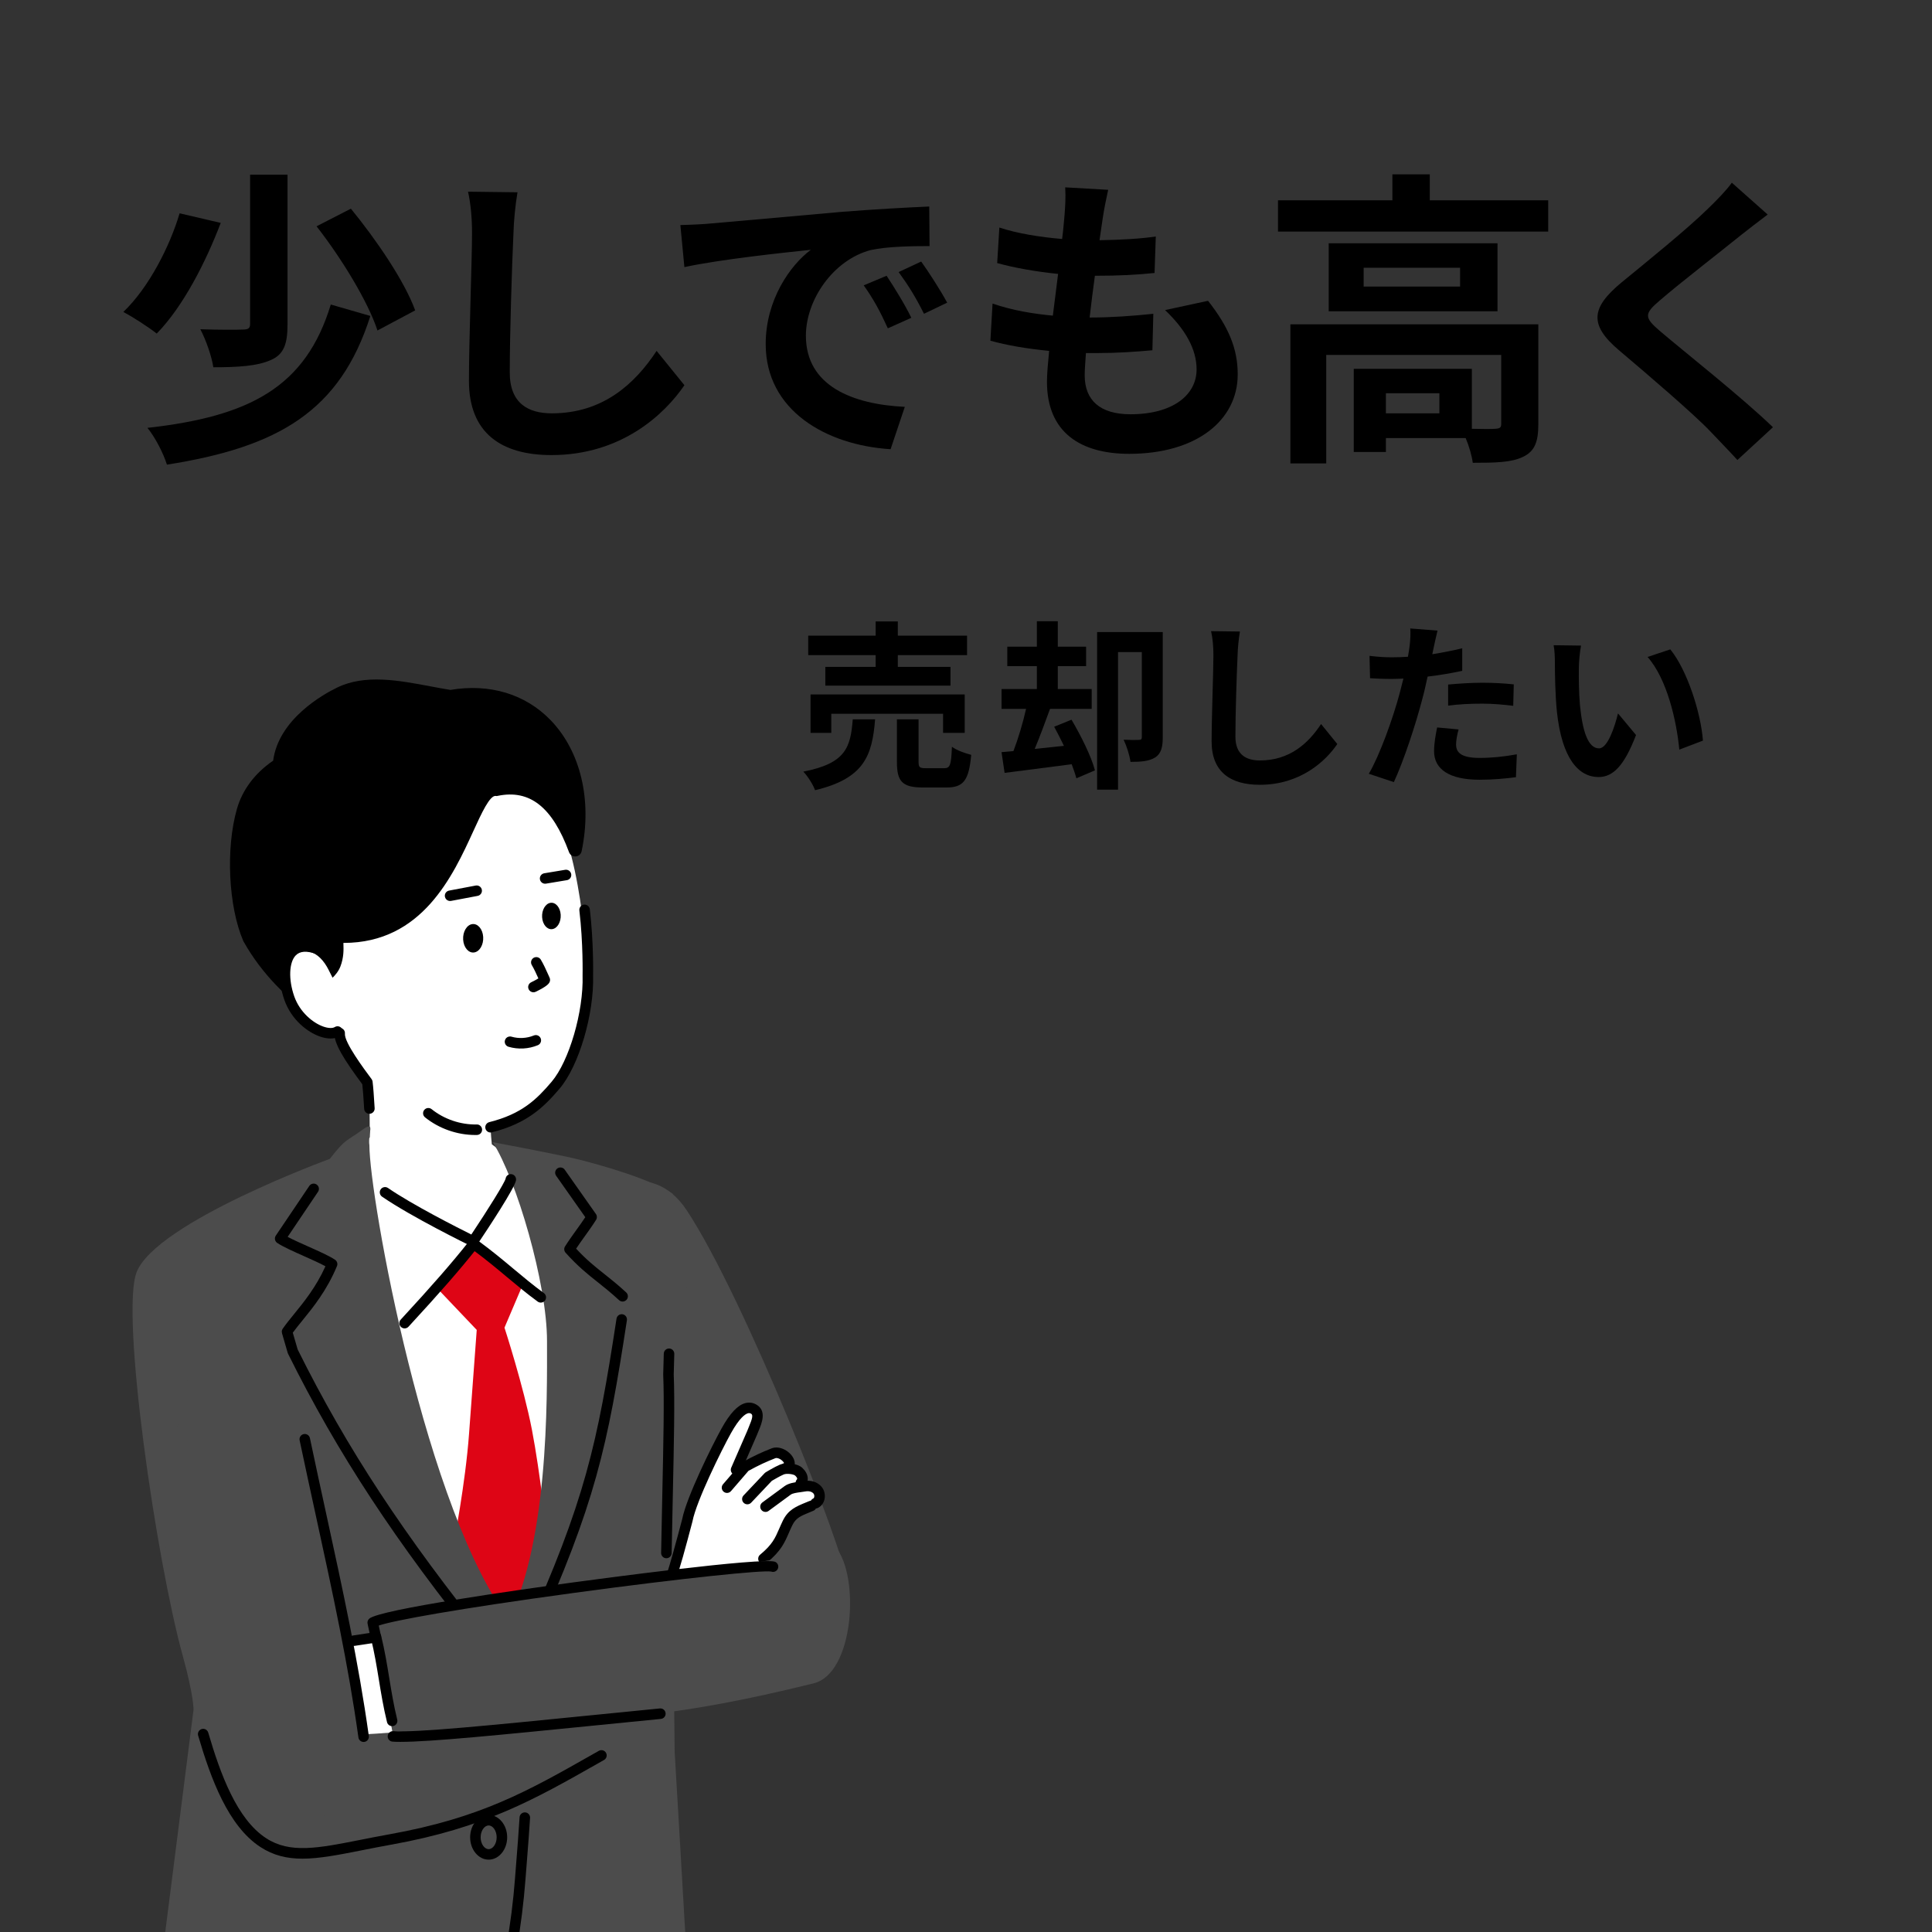 <?xml version="1.0" encoding="utf-8"?>
<!-- Generator: Adobe Illustrator 28.2.0, SVG Export Plug-In . SVG Version: 6.00 Build 0)  -->
<svg version="1.1" id="レイヤー_1" xmlns="http://www.w3.org/2000/svg" xmlns:xlink="http://www.w3.org/1999/xlink" x="0px"
	 y="0px" width="300px" height="300px" viewBox="0 0 300 300" enable-background="new 0 0 300 300" xml:space="preserve">
<rect x="0" y="0" width="300" height="300" fill="#333333" stroke="none"/>
<g>
	<path d="M34.275,34.611c-2.305,6.048-5.809,12.961-9.938,17.186c-1.344-1.056-3.744-2.592-5.185-3.36
		c3.984-3.792,7.249-10.273,8.737-15.313L34.275,34.611z M57.509,49.061c-4.704,14.785-14.257,20.354-31.587,23.09
		c-0.575-1.824-1.823-4.224-3.023-5.712c15.889-1.776,24.578-6.336,28.466-19.153L57.509,49.061z M44.644,27.123v23.282
		c0,3.024-0.575,4.656-2.64,5.521c-2.064,0.912-4.992,1.104-8.881,1.104c-0.24-1.68-1.152-4.272-2.017-5.904
		c2.736,0.096,5.713,0.096,6.577,0.048c0.864,0,1.152-0.192,1.152-0.864V27.123H44.644z M54.484,32.403
		c3.889,4.752,8.305,11.185,9.985,15.793l-5.856,3.121c-1.44-4.417-5.521-11.137-9.457-16.177L54.484,32.403z"/>
	<path d="M80.355,29.859c-0.337,2.016-0.576,4.417-0.624,6.336c-0.24,5.089-0.576,15.746-0.576,21.65
		c0,4.801,2.88,6.337,6.528,6.337c7.873,0,12.865-4.513,16.273-9.697l4.32,5.329c-3.072,4.513-9.793,10.849-20.642,10.849
		c-7.777,0-12.817-3.408-12.817-11.521c0-6.385,0.48-18.866,0.48-22.946c0-2.256-0.192-4.56-0.624-6.433L80.355,29.859z"/>
	<path d="M110.306,34.708c3.984-0.336,11.857-1.056,20.546-1.824c4.896-0.384,10.081-0.672,13.441-0.816l0.048,6.145
		c-2.544,0-6.624,0.048-9.169,0.624c-5.76,1.536-10.032,7.681-10.032,13.297c0,7.825,7.296,10.657,15.361,11.041l-2.209,6.577
		c-9.984-0.624-19.394-6-19.394-16.321c0-6.865,3.793-12.241,7.009-14.642c-4.128,0.432-14.113,1.488-19.634,2.688l-0.624-6.529
		C107.569,34.899,109.394,34.803,110.306,34.708z M141.509,49.349l-3.648,1.632c-1.2-2.641-2.208-4.513-3.744-6.673l3.552-1.488
		C138.82,44.548,140.597,47.429,141.509,49.349z M147.077,46.997l-3.601,1.728c-1.296-2.592-2.4-4.368-3.937-6.48l3.505-1.632
		C144.245,42.292,146.069,45.124,147.077,46.997z"/>
	<path d="M187.584,46.708c3.168,4.032,4.608,7.393,4.608,11.425c0,7.153-6.433,12.337-16.85,12.337
		c-7.488,0-12.769-3.265-12.769-11.185c0-1.152,0.144-2.833,0.336-4.801c-3.457-0.336-6.577-0.864-9.121-1.584l0.336-5.76
		c3.072,1.056,6.289,1.584,9.361,1.872c0.288-2.112,0.527-4.32,0.815-6.48c-3.312-0.336-6.672-0.912-9.457-1.68l0.337-5.521
		c2.735,0.912,6.288,1.488,9.744,1.776c0.192-1.44,0.288-2.736,0.385-3.792c0.096-1.296,0.191-2.641,0.096-4.225l6.673,0.384
		c-0.385,1.728-0.624,2.976-0.816,4.224c-0.145,0.816-0.288,2.064-0.528,3.601c3.408-0.048,6.48-0.24,8.737-0.576l-0.192,5.665
		c-2.832,0.288-5.425,0.432-9.265,0.432c-0.288,2.112-0.576,4.368-0.816,6.48h0.336c2.929,0,6.433-0.24,9.553-0.576l-0.144,5.665
		c-2.688,0.24-5.473,0.432-8.4,0.432c-0.624,0-1.297,0-1.921,0c-0.096,1.392-0.191,2.592-0.191,3.456
		c0,3.888,2.399,6.049,7.104,6.049c6.624,0,10.272-3.024,10.272-6.961c0-3.216-1.824-6.289-4.896-9.217L187.584,46.708z"/>
	<path d="M240.404,31.107v4.849h-41.956v-4.849h17.762v-4.032h5.809v4.032H240.404z M238.868,65.91c0,2.64-0.528,4.176-2.4,5.041
		c-1.776,0.864-4.32,0.912-7.776,0.912c-0.145-1.104-0.576-2.592-1.104-3.84h-12.385v2.16h-4.993V57.27h18.338v9.312
		c1.632,0.048,3.12,0.048,3.648,0c0.72-0.048,0.912-0.192,0.912-0.768V55.109h-27.171v16.849h-5.568V50.357h38.5V65.91z
		 M232.531,37.78V48.34h-26.21V37.78H232.531z M226.723,41.572h-14.978V44.5h14.978V41.572z M223.507,61.062h-8.305v3.121h8.305
		V61.062z"/>
	<path d="M274.485,33.315c-1.488,1.104-3.072,2.352-4.176,3.216c-3.072,2.496-9.361,7.344-12.529,10.081
		c-2.545,2.16-2.496,2.688,0.096,4.896c3.553,3.024,12.721,10.273,17.426,14.833l-5.521,5.088c-1.345-1.488-2.832-2.977-4.177-4.417
		c-2.592-2.736-9.841-8.929-14.209-12.625c-4.704-3.984-4.32-6.625,0.432-10.561c3.696-3.024,10.226-8.305,13.441-11.473
		c1.345-1.296,2.881-2.88,3.648-3.984L274.485,33.315z"/>
	<path d="M135.886,111.698c-0.448,5.628-1.68,9.184-9.324,11.004c-0.308-0.868-1.147-2.184-1.82-2.884
		c6.637-1.288,7.336-3.808,7.673-8.12H135.886z M135.97,101.73h-10.472v-3.024h10.472v-2.212h3.443v2.212h10.752v3.024h-10.752v1.82
		h8.177v2.912h-19.433v-2.912h7.812V101.73z M146.441,113.798v-2.968h-17.359v2.968h-3.221v-5.964h23.94v5.964H146.441z
		 M146.609,119.286c0.924,0,1.092-0.476,1.204-3.332c0.672,0.532,2.1,1.036,2.996,1.26c-0.364,4.032-1.232,5.068-3.864,5.068h-3.611
		c-3.248,0-4.061-0.952-4.061-3.948v-6.636h3.36v6.58c0,0.896,0.168,1.008,1.176,1.008H146.609z"/>
	<path d="M166.383,111.754c1.456,2.464,3.08,5.712,3.64,7.868l-2.884,1.232c-0.168-0.644-0.42-1.372-0.728-2.184l-10.416,1.344
		l-0.477-3.22l1.849-0.168c0.728-1.904,1.483-4.396,1.96-6.552h-3.809v-3.08h5.488v-3.556h-4.592v-3.024h4.592v-3.948h3.248v3.948
		h4.396v3.024h-4.396v3.556h5.264v3.08h-6.468c-0.756,2.072-1.596,4.34-2.38,6.216l4.536-0.476
		c-0.504-1.036-1.008-2.044-1.512-2.968L166.383,111.754z M180.551,114.526c0,1.484-0.252,2.52-1.204,3.108
		c-0.924,0.56-2.128,0.672-3.808,0.672c-0.112-0.98-0.616-2.52-1.064-3.444c1.008,0.056,2.044,0.056,2.38,0.028
		c0.336,0,0.448-0.112,0.448-0.448v-13.188h-3.696v21.364h-3.247V98.146h10.191V114.526z"/>
	<path d="M192.535,98.062c-0.196,1.176-0.336,2.576-0.364,3.696c-0.14,2.968-0.336,9.184-0.336,12.628c0,2.8,1.68,3.696,3.808,3.696
		c4.593,0,7.505-2.632,9.492-5.656l2.521,3.108c-1.792,2.632-5.712,6.328-12.04,6.328c-4.536,0-7.477-1.988-7.477-6.72
		c0-3.724,0.28-11.004,0.28-13.384c0-1.316-0.112-2.66-0.364-3.752L192.535,98.062z"/>
	<path d="M227.051,104.166c-1.652,0.364-3.528,0.672-5.376,0.896c-0.252,1.204-0.532,2.436-0.84,3.556
		c-1.009,3.892-2.885,9.576-4.396,12.824l-3.892-1.288c1.651-2.772,3.752-8.596,4.788-12.488c0.195-0.728,0.392-1.512,0.588-2.296
		c-0.645,0.028-1.26,0.056-1.82,0.056c-1.344,0-2.38-0.056-3.36-0.112l-0.084-3.472c1.429,0.168,2.353,0.224,3.5,0.224
		c0.812,0,1.624-0.028,2.465-0.084c0.111-0.616,0.195-1.148,0.252-1.596c0.14-1.036,0.168-2.156,0.111-2.8l4.229,0.336
		c-0.196,0.756-0.448,1.988-0.588,2.604l-0.225,1.064c1.568-0.252,3.136-0.56,4.648-0.924V104.166z M226.49,113.266
		c-0.224,0.784-0.392,1.708-0.392,2.324c0,1.204,0.7,2.1,3.668,2.1c1.848,0,3.78-0.196,5.768-0.56l-0.14,3.556
		c-1.568,0.196-3.444,0.392-5.656,0.392c-4.676,0-7.056-1.624-7.056-4.424c0-1.26,0.252-2.604,0.476-3.696L226.49,113.266z
		 M224.866,106.294c1.54-0.14,3.528-0.28,5.32-0.28c1.568,0,3.248,0.084,4.872,0.252l-0.084,3.332
		c-1.372-0.168-3.08-0.336-4.76-0.336c-1.933,0-3.612,0.084-5.349,0.308V106.294z"/>
	<path d="M245.166,103.606c-0.027,1.792,0,3.892,0.168,5.88c0.393,4.004,1.232,6.72,2.968,6.72c1.316,0,2.408-3.248,2.94-5.432
		l2.8,3.36c-1.848,4.816-3.584,6.524-5.824,6.524c-3.023,0-5.684-2.744-6.468-10.192c-0.252-2.548-0.308-5.768-0.308-7.476
		c0-0.784-0.028-1.96-0.196-2.8l4.256,0.056C245.307,101.226,245.166,102.85,245.166,103.606z M264.43,115.002l-3.668,1.4
		c-0.42-4.452-1.903-10.976-4.928-14.392l3.528-1.176C261.994,104.054,264.122,110.746,264.43,115.002z"/>
</g>
<g>
	<path fill="#FFFFFF" d="M54.058,163.258c-2.623-4.863-4.641-8.11-4.82-18.99c-0.06-16.885,2.516-38.495,17.067-31.14
		c8.154,4.842,13.129,3.053,18.581,11.216c5.403,5.882,6.314,26.242,6.314,26.242c0.442,15.925-9.028,22.328-15.03,24.453
		c0.05,1.088,0.13,1.935,0.202,2.655c1.732,1.175,3.57,3.082,5.647,6.33c6.021,9.417,12.505,29.949,8.336,47.24
		c-4.168,17.29-2.203,88.281-2.203,88.281s-25.732,10.568-33.61-0.259c-11.92-35.105,7.306-85.985,5.709-92.962
		c-2.933-12.813-10.498-31.802-10.961-37.205c-0.463-5.403,4.543-8.59,4.543-8.59c1.071-1.53,2.27-2.862,3.584-3.901
		c-0.03-2.999,0.027-6.254-0.234-8.321C55.813,166.446,55.012,165.483,54.058,163.258z"/>
	<g>
		<g>
			<path d="M48.313,156.548c-3.169-2.067-7.208-6.121-9.801-10.789c-2.219-5.174-2.661-13.889-0.939-19.918
				c0.833-2.919,2.79-5.331,5.295-7.046c0.202-0.138,0.32-0.277,0.343-0.466c0.602-5.014,5.397-8.838,9.491-10.827
				c5.016-2.436,11.49-0.454,17.236,0.454c13.944-2.424,22.557,9.812,19.578,24.057c-0.042,0.199-0.323,0.22-0.393,0.029
				c-2.092-5.68-5.441-10.633-12.019-9.257c-4.539-0.637-6.032,23.308-24.3,22.807c-0.708-0.019,0.185,1.88-0.708,4.195
				c-0.554,1.436-2.312,2.723-3.467,2.407C48.628,152.194,48.591,155.324,48.313,156.548z"/>
			<path d="M48.849,157.872l-0.982-0.641c-2.832-1.847-7.169-5.856-10.069-11.077l-0.036-0.075
				c-2.295-5.351-2.723-14.34-0.974-20.464c0.847-2.967,2.79-5.559,5.619-7.495c0.003-0.002,0.006-0.004,0.009-0.006
				c0.854-6.466,7.808-10.317,9.93-11.347c4.332-2.105,9.501-1.132,14.5-0.192c1.069,0.201,2.082,0.392,3.087,0.553
				c6.12-1.026,11.644,0.641,15.568,4.7c4.669,4.83,6.468,12.438,4.814,20.351c-0.094,0.45-0.466,0.775-0.925,0.808
				c-0.46,0.035-0.874-0.233-1.033-0.664c-2.58-7.005-6.101-9.783-11.086-8.74l-0.14,0.029l-0.141-0.02
				c-0.929-0.13-2.223,2.692-3.471,5.423c-3.177,6.951-7.954,17.399-20.142,17.4c-0.018,0-0.037,0-0.055,0
				c0.002,0.066,0.004,0.133,0.006,0.196c0.028,0.822,0.07,2.065-0.472,3.469c-0.524,1.358-2.004,2.704-3.431,2.941
				c-0.031,1.042-0.113,2.81-0.317,3.708L48.849,157.872z M39.246,145.399c2.406,4.315,5.829,7.747,8.435,9.707
				c0.088-1.061,0.124-2.349,0.131-2.922l0.013-1.056l1.019,0.278c0.657,0.18,2.053-0.781,2.49-1.913
				c0.422-1.094,0.388-2.096,0.364-2.827c-0.023-0.67-0.04-1.199,0.344-1.586c0.204-0.204,0.478-0.312,0.785-0.304
				c11.543,0.308,16.158-9.766,19.208-16.438c1.725-3.773,2.982-6.524,5.029-6.377c7.015-1.392,10.427,4.125,12.013,7.749
				c0.841-6.59-0.873-12.735-4.749-16.745c-3.565-3.688-8.625-5.18-14.249-4.203l-0.134,0.023l-0.134-0.021
				c-1.072-0.169-2.188-0.379-3.266-0.582c-4.739-0.891-9.639-1.812-13.485,0.056c-4.011,1.948-8.492,5.648-9.037,10.19
				c-0.075,0.62-0.54,0.938-0.693,1.043c-2.51,1.718-4.229,3.999-4.971,6.596C36.702,131.861,37.094,140.343,39.246,145.399z"/>
		</g>
		<path fill="#FFFFFF" d="M44.12,148.759c0.462-1.503,2.7-1.258,3.933-0.978c1.233,0.279,2.268,1.422,2.951,2.778
			c0.683,1.356,1.807,3.487,2.182,5.031c0,0,2.203,5.986-1.118,5.34c-4.139-0.805-6.147-3.353-7.141-5.651
			C43.934,152.981,43.747,149.972,44.12,148.759z"/>
		<path d="M51.337,161.26c-0.515,0-1.082-0.104-1.676-0.314c-1.847-0.65-4.398-2.528-5.507-5.683
			c-0.963-2.739-1.143-6.298,0.626-8.077c0.765-0.77,2.203-1.506,4.703-0.641c0.426,0.147,0.652,0.612,0.505,1.038
			c-0.147,0.426-0.613,0.652-1.038,0.505c-1.365-0.472-2.379-0.388-3.013,0.249c-1.065,1.071-1.168,3.756-0.244,6.384
			c0.859,2.442,2.883,4.113,4.509,4.685c0.75,0.264,1.432,0.293,1.781,0.076c0.383-0.238,0.886-0.12,1.124,0.262
			c0.238,0.383,0.12,0.886-0.262,1.124C52.426,161.13,51.913,161.26,51.337,161.26z"/>
		<path d="M76.17,175.855c-0.366,0-0.699-0.248-0.791-0.619c-0.109-0.437,0.157-0.88,0.594-0.99
			c5.101-1.274,7.401-3.591,9.678-6.264c2.729-3.203,4.978-10.92,4.812-16.513c0-0.014-0.001-0.028,0-0.042
			c0.001-0.049,0.103-4.979-0.499-10.049c-0.053-0.448,0.267-0.854,0.714-0.907c0.445-0.054,0.854,0.267,0.907,0.714
			c0.594,5.013,0.517,9.887,0.51,10.256c0.173,6.03-2.207,14.085-5.202,17.6c-2.372,2.785-4.962,5.399-10.525,6.789
			C76.302,175.848,76.235,175.855,76.17,175.855z"/>
		<path d="M57.361,172.95c-0.429,0-0.789-0.335-0.814-0.769c-0.102-1.753-0.199-3.036-0.288-3.82
			c-2.786-3.751-4.475-6.404-4.325-8.015c0.041-0.449,0.439-0.781,0.888-0.737c0.449,0.042,0.779,0.439,0.737,0.888
			c-0.125,1.34,2.973,5.498,4.139,7.063c0.084,0.113,0.138,0.246,0.155,0.385c0.101,0.802,0.207,2.156,0.323,4.14
			c0.026,0.45-0.317,0.836-0.767,0.862C57.393,172.95,57.377,172.95,57.361,172.95z"/>
		<path d="M82.831,154.083c-0.303,0-0.595-0.17-0.736-0.461c-0.196-0.406-0.026-0.894,0.38-1.09c0.528-0.255,0.89-0.459,1.124-0.606
			c-0.32-0.717-0.624-1.395-1.026-2.078c-0.228-0.389-0.099-0.889,0.29-1.118c0.389-0.228,0.889-0.098,1.118,0.29
			c0.454,0.771,0.794,1.533,1.123,2.269c0.079,0.177,0.158,0.354,0.238,0.53c0.119,0.261,0.092,0.565-0.07,0.801
			c-0.115,0.168-0.386,0.561-2.086,1.382C83.071,154.057,82.95,154.083,82.831,154.083z"/>
	</g>
	<g>
		<g>
			<path fill="#4C4C4C" d="M92.17,186.249c-1.993,1.918-2.781,4.831-2.684,7.596c0.097,2.765,0.98,5.436,1.904,8.043
				c5.208,14.697,5.814,34.584,14.062,47.817c1.745,2.8,17.654,6.025,20.689,4.73c3.458-1.476,5.257-5.505,5.223-9.264
				c-0.034-3.759-15.698-43.582-24.737-57.253c-2.626-3.972-6.56-5.602-10.938-3.73C94.229,184.809,92.95,185.498,92.17,186.249z"/>
			<g>
				<g>
					<g>
						<path fill="#DE0515" d="M73.634,193.549l-5.655,6.598l6.048,6.362c0,0-0.778,10.389-1.192,16.1
							c-0.563,7.769-2.412,17.179-2.412,17.179l1.77,14.96l5.648,9.058l4.042-3.307l3.047-22.03c0,0-1.027-9.679-2.328-16.439
							c-1.291-6.706-4.266-15.874-4.266-15.874l2.67-6.277L73.634,193.549z"/>
						<path fill="#4C4C4C" d="M84.94,208.222c0-8.951-4.735-25.068-8.42-30.859c0,0,10.562,1.962,13.554,2.735
							c3.822,0.987,10.879,2.978,14.528,5.363c-1.27-0.83,0.859,11.462,2.287,15.313c-3.229,4.358-3.203,7.493-3.105,9.768
							c0.465,10.782,0.976,61.446,0.976,61.446s3.778,63.811,3.609,64.242c-6.601,5.485-20.56-0.781-23.82-5.963
							c-7.254-11.531-8.075-50.89-6.349-77.154C85.307,240.455,84.94,217.172,84.94,208.222z"/>
						<path d="M103.475,241.964c-0.005,0-0.01,0-0.015,0c-0.451-0.008-0.809-0.38-0.801-0.831c0.058-3.191,0.123-6.204,0.183-9.012
							c0.176-8.173,0.315-14.628,0.141-18.648c-0.001-0.019-0.001-0.038,0-0.057l0.088-3.226c0.012-0.451,0.389-0.804,0.838-0.794
							c0.451,0.012,0.806,0.388,0.794,0.838l-0.087,3.198c0.174,4.074,0.035,10.542-0.141,18.724
							c-0.06,2.806-0.125,5.817-0.183,9.007C104.283,241.608,103.919,241.964,103.475,241.964z"/>
						<path fill="#4C4C4C" d="M57.359,177.838c0,7.898,8.72,57.242,22.167,74.308c5.327,11.325,2.184,27.364,1.259,39.579
							c-1.147,15.153-5.511,29.623-10.6,38.004c-10.369,17.078-30.108,17.675-38.469,14.905c-8.361-2.769-10.551-9.296-10.551-9.296
							l8.887-69.848c0,0,0.063-2.1-1.696-8.46c-4.076-14.736-9.666-53.016-7.148-59.474c3.025-7.758,30.006-17.607,30.006-17.607
							c2.508-3.229,2.557-2.695,4.925-4.423C58.445,173.817,57.08,175.966,57.359,177.838z"/>
						<path d="M40.584,346.689c-3.668,0-6.862-0.53-9.124-1.28c-0.428-0.142-0.66-0.603-0.518-1.031
							c0.142-0.428,0.604-0.66,1.031-0.518c7.79,2.58,27.21,2.418,37.515-14.554c5.299-8.727,9.414-23.502,10.484-37.641
							c0.07-0.921,0.143-1.854,0.218-2.798c0.172-2.172,0.35-4.419,0.489-6.678c0.028-0.45,0.417-0.788,0.865-0.764
							c0.45,0.028,0.792,0.415,0.764,0.865c-0.141,2.273-0.319,4.527-0.491,6.706c-0.075,0.942-0.148,1.873-0.218,2.792
							c-1.105,14.597-5.211,29.298-10.716,38.366C63.056,343.045,50.196,346.689,40.584,346.689z"/>
						<path d="M96.679,202.103c-0.198,0-0.395-0.071-0.552-0.215c-1.307-1.201-2.358-2.035-3.374-2.842
							c-1.54-1.221-2.994-2.375-4.929-4.524c-0.245-0.272-0.279-0.673-0.083-0.982c0.567-0.897,1.166-1.73,1.745-2.536
							c0.465-0.646,0.942-1.31,1.398-2.001l-4.529-6.434c-0.26-0.369-0.171-0.878,0.197-1.137c0.369-0.26,0.878-0.171,1.137,0.197
							l4.846,6.884c0.19,0.27,0.199,0.627,0.023,0.906c-0.567,0.898-1.167,1.732-1.746,2.538c-0.449,0.625-0.911,1.267-1.353,1.934
							c1.632,1.753,2.881,2.744,4.309,3.877c1.04,0.825,2.115,1.678,3.465,2.919c0.332,0.305,0.354,0.821,0.048,1.153
							C97.119,202.014,96.899,202.103,96.679,202.103z"/>
						<path d="M82.246,254.94c-0.112,0-0.226-0.023-0.335-0.072c-0.411-0.185-0.594-0.668-0.409-1.079
							c9.361-20.801,11.242-29.492,14.231-49.027c0.068-0.445,0.484-0.75,0.93-0.683c0.446,0.068,0.752,0.485,0.683,0.93
							c-3.014,19.697-4.911,28.462-14.356,49.45C82.854,254.761,82.557,254.94,82.246,254.94z"/>
						<path d="M75.459,256.332c-0.239,0-0.475-0.104-0.636-0.304c-13.422-16.654-22.423-30.359-30.096-45.823
							c-0.022-0.043-0.039-0.088-0.053-0.135l-0.888-3.052c-0.069-0.237-0.027-0.491,0.114-0.694c0.513-0.738,1.13-1.497,1.784-2.3
							c1.525-1.875,3.401-4.181,4.852-7.399c-0.864-0.472-2.115-1.029-3.332-1.572c-1.665-0.741-3.237-1.441-4.152-2.048
							c-0.182-0.12-0.307-0.308-0.35-0.521c-0.042-0.213,0.002-0.435,0.124-0.615l5.202-7.718c0.252-0.374,0.759-0.473,1.133-0.221
							c0.374,0.252,0.473,0.759,0.221,1.133l-4.716,6.997c0.857,0.457,2.044,0.986,3.202,1.501c1.665,0.742,3.238,1.442,4.153,2.049
							c0.326,0.216,0.453,0.633,0.302,0.994c-1.575,3.78-3.681,6.369-5.373,8.449c-0.538,0.661-1.051,1.292-1.486,1.888l0.757,2.603
							c7.611,15.326,16.548,28.925,29.873,45.459c0.283,0.351,0.228,0.865-0.123,1.148C75.82,256.273,75.639,256.332,75.459,256.332
							z"/>
						<path d="M62.829,206.274c-0.198,0-0.396-0.071-0.553-0.216c-0.331-0.306-0.353-0.822-0.047-1.153
							c4.952-5.373,7.918-8.774,10.58-12.13c0.28-0.353,0.793-0.412,1.147-0.132c0.353,0.28,0.413,0.794,0.132,1.147
							c-2.689,3.39-5.677,6.817-10.658,12.222C63.269,206.186,63.049,206.274,62.829,206.274z"/>
						<path d="M83.972,202.267c-0.168,0-0.337-0.052-0.483-0.159c-1.793-1.318-3.248-2.535-4.788-3.823
							c-1.612-1.349-3.279-2.743-5.438-4.33c-0.363-0.267-0.441-0.778-0.174-1.141c0.267-0.363,0.778-0.441,1.141-0.174
							c2.2,1.617,3.887,3.028,5.519,4.393c1.52,1.271,2.955,2.472,4.707,3.76c0.363,0.267,0.441,0.778,0.174,1.141
							C84.47,202.151,84.222,202.267,83.972,202.267z"/>
						<path d="M75.878,288.766c-1.585,0-2.875-1.557-2.875-3.47s1.29-3.47,2.875-3.47c1.585,0,2.875,1.557,2.875,3.47
							S77.463,288.766,75.878,288.766z M75.878,283.458c-0.674,0-1.243,0.842-1.243,1.838c0,0.996,0.569,1.838,1.243,1.838
							c0.674,0,1.243-0.842,1.243-1.838C77.121,284.3,76.552,283.458,75.878,283.458z"/>
						<path d="M73.469,193.561c-0.121,0-0.243-0.027-0.358-0.083c-0.375-0.183-9.23-4.521-13.786-7.662
							c-0.371-0.256-0.465-0.764-0.209-1.135c0.256-0.371,0.764-0.465,1.135-0.209c3.763,2.594,10.79,6.153,12.937,7.223
							c2.551-3.831,5.154-7.987,5.327-8.687c0.064-0.446,0.477-0.746,0.923-0.681c0.446,0.064,0.754,0.489,0.689,0.935
							c-0.169,1.17-4.238,7.339-5.98,9.937C73.992,193.432,73.734,193.561,73.469,193.561z"/>
					</g>
				</g>
			</g>
			<path fill="#FFFFFF" d="M105.998,238.805c1.424-5.274,3.266-11.155,5.316-14.117c2.051-2.962,4.264-6.763,5.632-5.623
				c1.367,1.14-1.172,5.455-1.172,5.455l-2.537,5.661c0,0,1.726-3.081,3.862-3.944c0.559-0.112,2.839-1.116,4.149-0.822
				c1.362,0.306,0.357,1.768,0.822,2.465c1.021,0.06,2.835,1.438,2.794,2.588c3.492,0.616,2.235,2.367,1.534,3.185
				c-2.849,0.759-4.619,3.002-4.94,4.243c-0.866,3.351-3.681,5.077-3.681,5.077c-2.435-0.382-2.103,1.477-6.731,0.977
				c-1.199-0.13-4.243,0.712-6.599,0.664C105.024,243.124,105.662,239.777,105.998,238.805z"/>
			<path d="M118.548,242.857c-0.235,0-0.468-0.101-0.629-0.296c-0.287-0.348-0.239-0.862,0.109-1.149
				c1.893-1.565,2.337-2.588,2.952-4.004c0.172-0.396,0.35-0.805,0.573-1.265c0.833-1.714,2.026-2.202,3.678-2.878l0.441-0.181
				c0.417-0.172,0.894,0.025,1.067,0.441c0.173,0.416-0.025,0.894-0.441,1.067l-0.448,0.184c-1.557,0.638-2.268,0.928-2.828,2.081
				c-0.208,0.428-0.379,0.821-0.544,1.201c-0.652,1.501-1.215,2.797-3.409,4.612C118.916,242.795,118.731,242.857,118.548,242.857z"
				/>
			<path d="M118.866,234.772c-0.251,0-0.499-0.116-0.659-0.334c-0.267-0.363-0.188-0.874,0.176-1.141l3.433-2.523
				c0.647-0.474,1.544-0.592,2.266-0.687c0.21-0.028,0.41-0.053,0.583-0.087c1.173-0.229,2.226,0.08,2.891,0.848
				c0.444,0.513,0.625,1.263,0.472,1.958c-0.138,0.623-0.526,1.12-1.067,1.362c-0.411,0.184-0.894,0.001-1.079-0.411
				c-0.185-0.411-0.001-0.894,0.41-1.079c0.091-0.041,0.129-0.171,0.141-0.225c0.042-0.191-0.004-0.412-0.112-0.537
				c-0.371-0.429-1.001-0.381-1.343-0.314c-0.203,0.04-0.437,0.071-0.684,0.103c-0.536,0.071-1.204,0.158-1.513,0.385l-3.433,2.523
				C119.203,234.721,119.034,234.772,118.866,234.772z"/>
			<path d="M112.889,231.822c-0.189,0-0.378-0.065-0.533-0.198c-0.341-0.294-0.379-0.81-0.085-1.151l2.811-3.26
				c0.063-0.073,0.139-0.135,0.223-0.181c1.856-1.025,3.059-1.558,4.51-2.131c1.295-0.51,2.986,0.507,3.463,1.699
				c0.356,0.888-0.012,1.73-0.915,2.097c-0.417,0.17-0.894-0.031-1.064-0.449c-0.17-0.418,0.031-0.894,0.449-1.064
				c0.002-0.001,0.003-0.001,0.005-0.002c-0.063-0.134-0.244-0.376-0.566-0.575c-0.291-0.18-0.602-0.255-0.772-0.188
				c-1.356,0.535-2.486,1.034-4.193,1.971l-2.715,3.149C113.346,231.726,113.118,231.822,112.889,231.822z"/>
			<path d="M104.342,245.257c-0.148,0-0.297-0.04-0.432-0.124c-0.382-0.239-0.499-0.743-0.26-1.125
				c0.227-0.475,1.471-5.028,2.28-8.113c0.674-3.415,4.608-11.378,6.14-14.133c1.268-2.279,2.452-3.547,3.621-3.877
				c0.595-0.168,1.194-0.096,1.733,0.207c1.688,0.951,0.862,2.921,0.368,4.098c-0.091,0.218-0.182,0.432-0.258,0.636
				c-0.005,0.013-0.01,0.026-0.016,0.039l-2.477,5.691c-0.18,0.413-0.661,0.602-1.074,0.423c-0.414-0.18-0.603-0.661-0.423-1.074
				l2.469-5.672c0.082-0.217,0.177-0.443,0.274-0.675c0.513-1.224,0.695-1.842,0.336-2.044c-0.162-0.091-0.307-0.109-0.488-0.059
				c-0.405,0.114-1.286,0.669-2.638,3.099c-1.45,2.607-5.355,10.503-5.969,13.677c-0.003,0.018-0.007,0.035-0.012,0.052
				c-0.951,3.63-2.154,8.066-2.481,8.589C104.88,245.121,104.614,245.256,104.342,245.257z"/>
			<path d="M116.05,233.59c-0.201,0-0.403-0.074-0.561-0.223c-0.327-0.31-0.342-0.826-0.032-1.154l3.288-3.475
				c0.051-0.054,0.11-0.101,0.174-0.139c0.055-0.033,1.357-0.811,2.134-1.145c1.035-0.443,2.778-0.212,3.518,0.467
				c0.981,0.9,1.136,2.065,0.386,2.899c-0.302,0.336-0.817,0.362-1.153,0.061c-0.335-0.301-0.362-0.818-0.061-1.153
				c0.156-0.173-0.141-0.48-0.275-0.603c-0.228-0.209-1.285-0.378-1.772-0.17c-0.567,0.243-1.538,0.808-1.844,0.988l-3.21,3.392
				C116.483,233.504,116.267,233.59,116.05,233.59z"/>
			<path fill="#FFFFFF" d="M54.693,269.415l-2.774-14.317l8.627-1.674l1.974,15.396C61.905,269.047,54.693,269.415,54.693,269.415z"
				/>
			<g>
				<path fill="#4C4C4C" d="M91.523,246.785c1.428-0.28,33.846-5.203,38.293-6.473c3.711,4.596,2.781,19.535-3.467,21.075
					c-21.963,5.412-29.582,5.195-50.068,7.016c-2.335,0.454-15.349,0.5-15.349,0.5l-2.845-15.203l-0.22-2.058L91.523,246.785z"/>
				<path d="M62.201,270.477c-0.485,0-0.9-0.012-1.243-0.037c-0.45-0.032-0.788-0.423-0.755-0.873
					c0.033-0.45,0.422-0.79,0.873-0.755c3.508,0.255,15.445-0.939,30.557-2.45c3.455-0.345,7.083-0.708,10.829-1.075
					c0.449-0.044,0.848,0.284,0.892,0.733c0.044,0.449-0.284,0.848-0.733,0.892c-3.745,0.367-7.372,0.73-10.826,1.076
					C78.031,269.362,66.886,270.477,62.201,270.477z"/>
				<path d="M54.944,255.579c-0.397,0-0.745-0.29-0.806-0.694c-0.068-0.446,0.239-0.862,0.685-0.93l2.564-0.389l-0.31-1.434
					c-0.066-0.304,0.047-0.619,0.292-0.812c1.804-1.427,22.776-4.402,31.709-5.615c3.022-0.41,29.574-3.985,31.302-3.178
					c0.409,0.191,0.585,0.676,0.395,1.085c-0.181,0.389-0.629,0.568-1.024,0.42c-1.26-0.239-13.317,0.959-30.745,3.33
					c-18.006,2.45-27.91,4.266-30.196,5.054l0.357,1.654c0.047,0.22,0.002,0.45-0.126,0.635c-0.128,0.186-0.327,0.31-0.549,0.344
					l-3.423,0.52C55.027,255.576,54.985,255.579,54.944,255.579z M119.769,244.036L119.769,244.036L119.769,244.036z
					 M119.689,244.007c0.001,0,0.001,0.001,0.002,0.001C119.691,244.008,119.69,244.007,119.689,244.007z"/>
			</g>
			<path fill="#4C4C4C" d="M38.675,281.545c-4.079-7.722-10.172-24.767-11.139-28.835c-2.12-8.921-2.868-17.307-0.052-30.794
				c1.972-9.448,1.953-13.761,11.505-15.148l4.551-0.661l7.38,34.748l5.3,26.368C58.918,281.967,42.032,287.9,38.675,281.545z"/>
			<path d="M46.961,288.613c-2.4,0-4.506-0.489-6.535-1.814c-4.99-3.259-7.682-10.574-9.658-17.3
				c-0.127-0.432,0.121-0.886,0.553-1.013c0.433-0.127,0.886,0.121,1.013,0.553c1.891,6.44,4.438,13.424,8.984,16.393
				c3.711,2.423,8.057,1.563,14.637,0.26c1.421-0.281,2.891-0.573,4.501-0.861c14.175-2.544,21.478-6.689,31.585-12.426l0.946-0.536
				c0.392-0.223,0.89-0.085,1.113,0.307c0.222,0.392,0.085,0.89-0.307,1.113l-0.945,0.536c-9.862,5.598-17.652,10.019-32.102,12.613
				c-1.596,0.286-3.058,0.576-4.473,0.856C52.616,288.018,49.609,288.613,46.961,288.613z"/>
			<path d="M56.461,270.491c-0.401,0-0.751-0.296-0.807-0.704c-1.575-11.319-4.027-22.581-6.622-34.503
				c-0.818-3.76-1.665-7.648-2.504-11.631c-0.093-0.441,0.189-0.874,0.63-0.967c0.442-0.092,0.874,0.189,0.967,0.63
				c0.838,3.978,1.684,7.863,2.502,11.621c2.602,11.954,5.06,23.244,6.644,34.625c0.062,0.447-0.249,0.859-0.696,0.921
				C56.536,270.489,56.498,270.491,56.461,270.491z"/>
			<path d="M60.887,268.034c-0.367,0-0.701-0.25-0.792-0.622c-0.571-2.332-0.923-4.495-1.264-6.587
				c-0.336-2.061-0.683-4.192-1.239-6.463c-0.107-0.438,0.161-0.88,0.599-0.987c0.439-0.109,0.88,0.161,0.987,0.599
				c0.571,2.333,0.924,4.496,1.264,6.589c0.336,2.06,0.683,4.191,1.239,6.461c0.107,0.438-0.161,0.88-0.599,0.987
				C61.017,268.027,60.951,268.034,60.887,268.034z"/>
		</g>
	</g>
	<g>
		<path d="M78.956,160.978c-0.255,0.077-0.466,0.278-0.546,0.552c-0.127,0.433,0.122,0.886,0.555,1.012
			c1.495,0.437,3.111,0.35,4.549-0.244c0.417-0.172,0.615-0.649,0.443-1.066c-0.172-0.417-0.65-0.615-1.066-0.443
			c-1.081,0.445-2.345,0.514-3.468,0.186C79.264,160.929,79.103,160.933,78.956,160.978z"/>
	</g>
	<path d="M87.064,142.038c0.07,1.128-0.52,2.13-1.316,2.237c-0.797,0.107-1.5-0.721-1.569-1.849c-0.07-1.128,0.52-2.13,1.316-2.237
		C86.292,140.082,86.994,140.91,87.064,142.038z"/>
	<path d="M75.029,145.488c0.075,1.216-0.56,2.296-1.419,2.411c-0.859,0.115-1.617-0.777-1.692-1.993
		c-0.075-1.216,0.56-2.296,1.419-2.411C74.196,143.379,74.954,144.272,75.029,145.488z"/>
	<path d="M69.639,139.868c-0.275-0.089-0.494-0.322-0.552-0.625c-0.084-0.443,0.207-0.87,0.65-0.954l4.129-0.781
		c0.443-0.084,0.87,0.208,0.954,0.65c0.084,0.443-0.208,0.87-0.65,0.954l-4.129,0.781C69.902,139.919,69.764,139.908,69.639,139.868
		z"/>
	<path d="M88.177,136.632c-0.048,0.018-0.099,0.032-0.152,0.04l-3.247,0.54c-0.445,0.074-0.865-0.227-0.939-0.671
		c-0.074-0.445,0.226-0.864,0.671-0.939l3.247-0.54c0.445-0.074,0.865,0.227,0.939,0.671
		C88.762,136.126,88.536,136.499,88.177,136.632z"/>
	<path d="M73.794,176.241c-2.793,0-5.619-0.99-7.794-2.739c-0.351-0.282-0.407-0.796-0.125-1.147
		c0.282-0.351,0.796-0.408,1.148-0.125c1.949,1.567,4.512,2.432,7.002,2.376c0.451-0.022,0.824,0.347,0.835,0.798
		c0.01,0.451-0.347,0.824-0.798,0.835C73.972,176.24,73.883,176.241,73.794,176.241z"/>
</g>
</svg>

